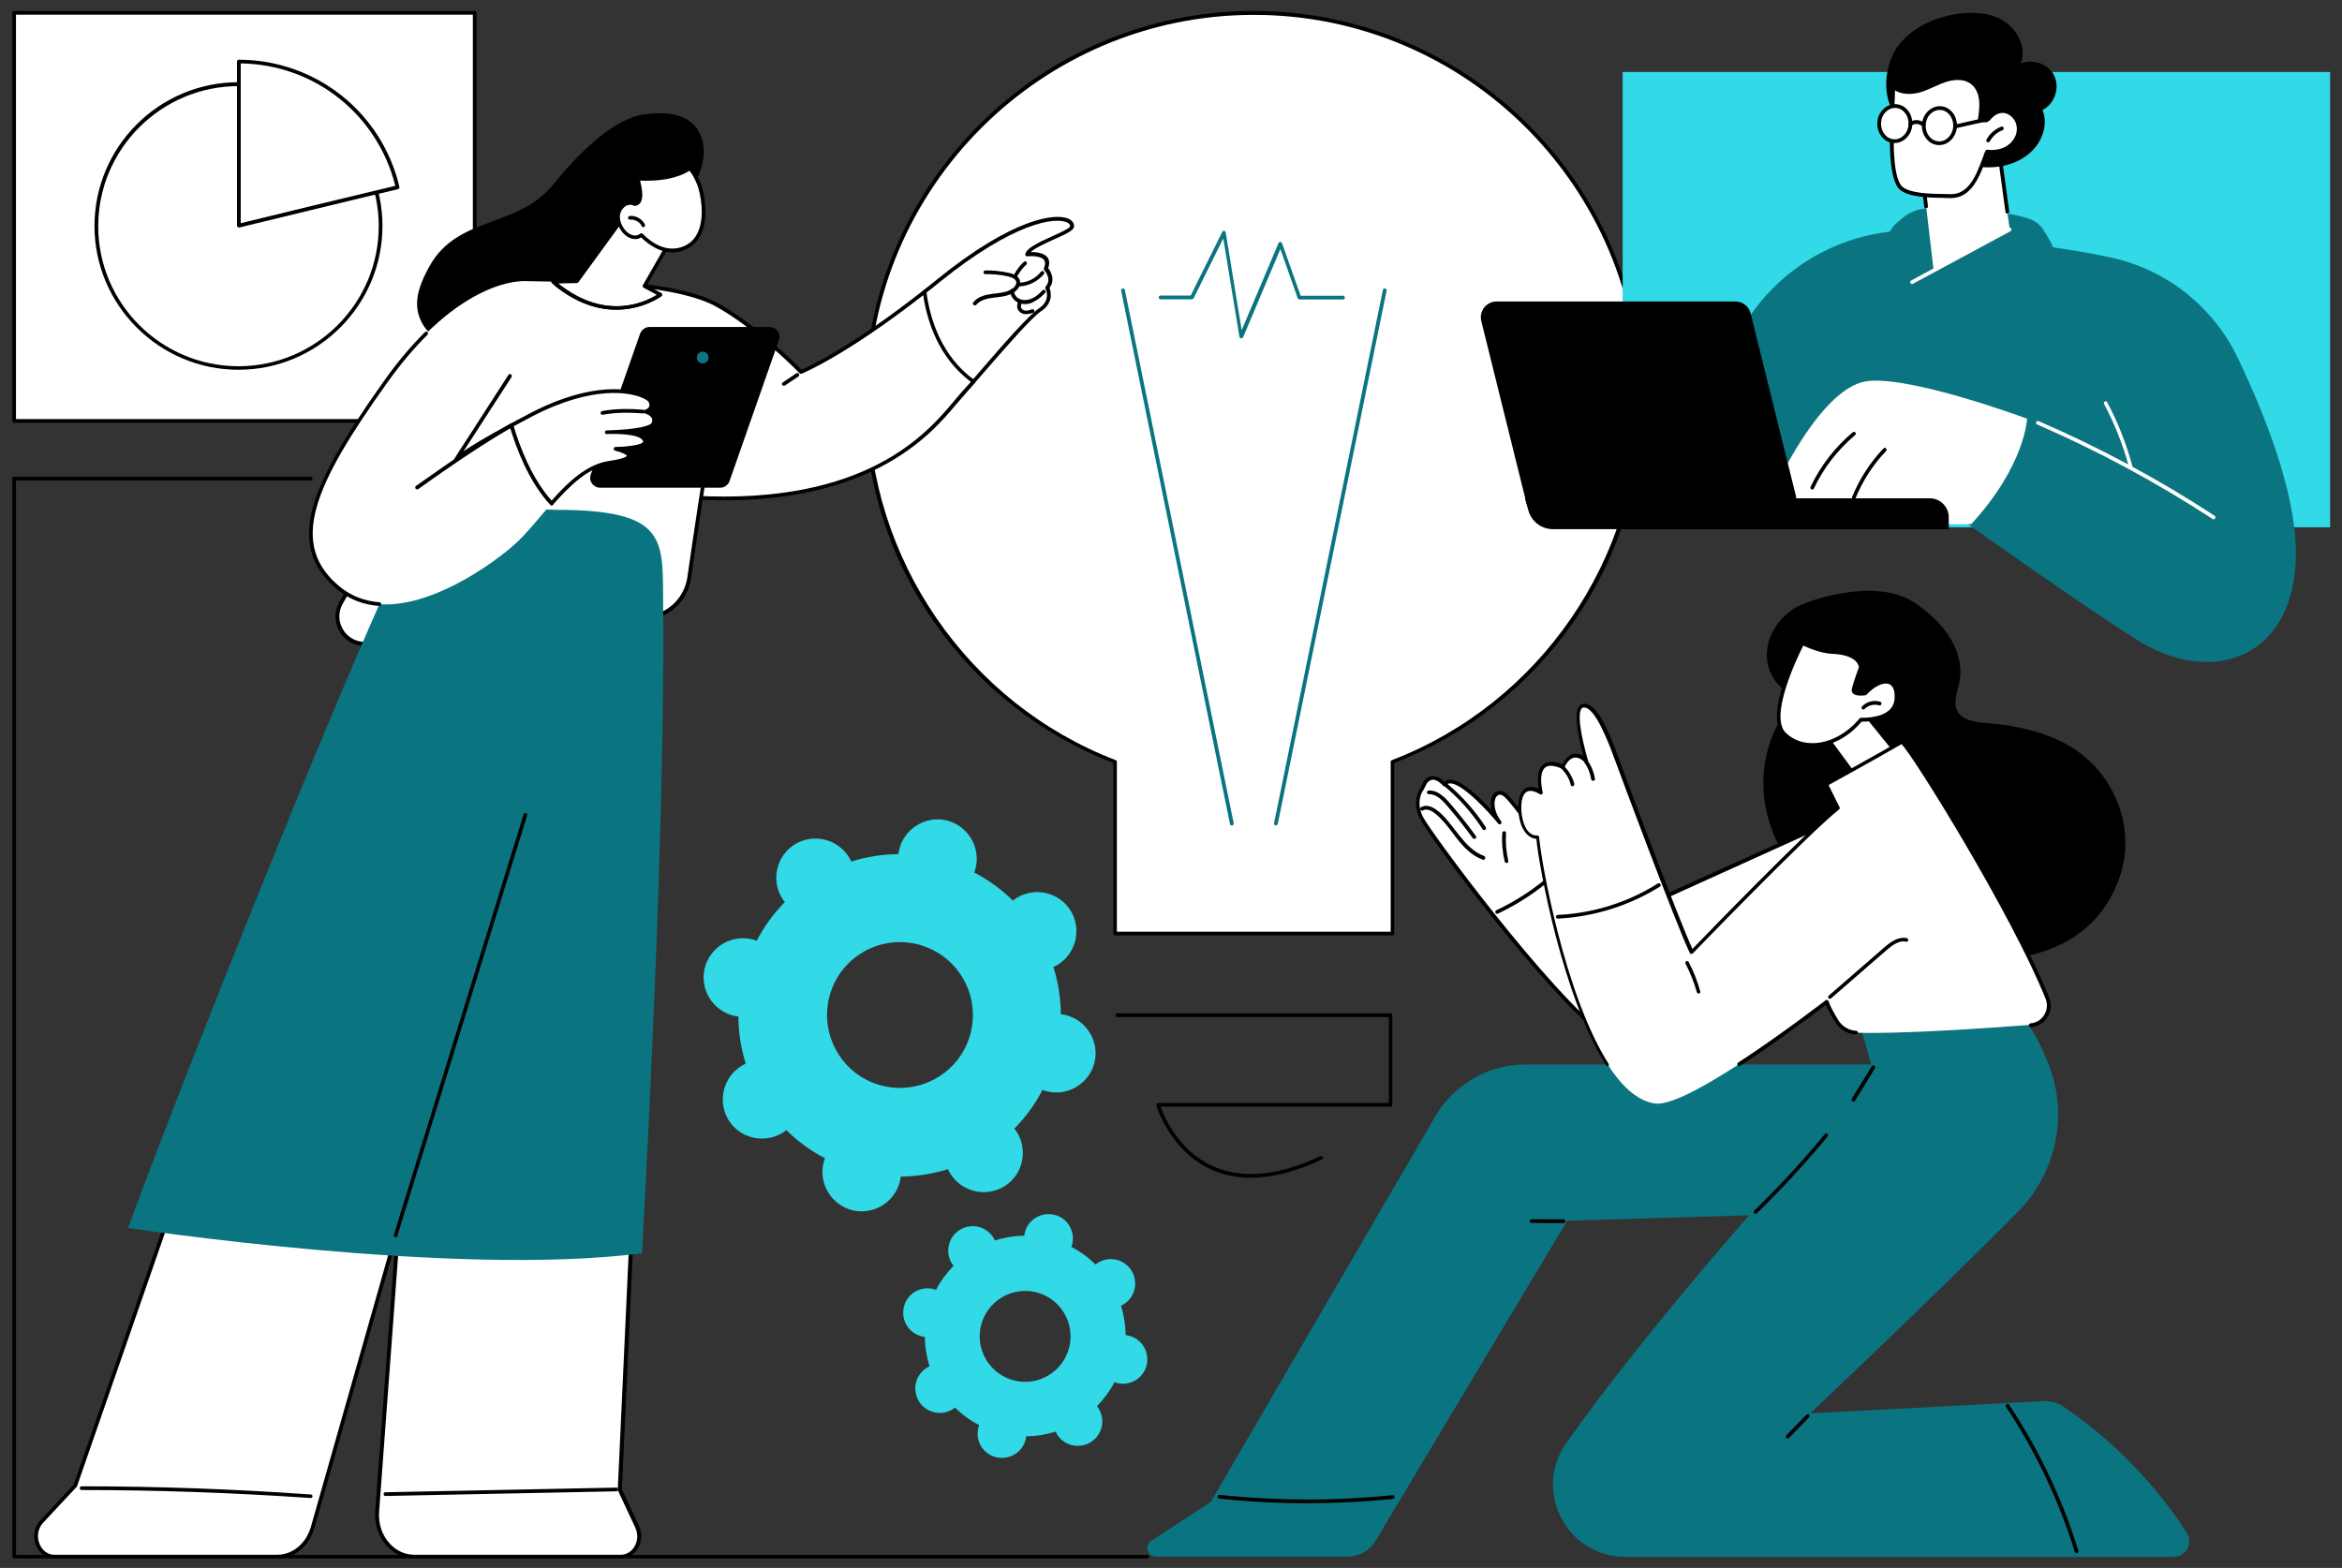 <?xml version="1.0" encoding="UTF-8"?> <svg xmlns="http://www.w3.org/2000/svg" xmlns:xlink="http://www.w3.org/1999/xlink" version="1.1" id="Background" x="0px" y="0px" viewBox="0 0 1259 843" style="enable-background:new 0 0 1259 843;" xml:space="preserve"><rect x="0" y="0" width="1259" height="843" fill="#333333" stroke="none"/> <style type="text/css"> .st0{fill:#FFFFFF;} .st1{fill:#32D9E6;} .st2{fill:#0A7480;} </style> <rect x="7.6" y="6.9" class="st0" width="247.6" height="219.3"></rect> <path d="M255.2,227.3H7.6c-0.6,0-1-0.5-1-1V6.9c0-0.5,0.4-1,1-1h247.6c0.5,0,1,0.5,1,1v219.3C256.2,226.8,255.7,227.3,255.2,227.3z M8.6,225.3h245.6V7.9H8.6V225.3z"></path> <ellipse class="st0" cx="128.2" cy="121.6" rx="76.4" ry="76.3"></ellipse> <path d="M128.2,198.8c-42.6,0-77.4-34.7-77.4-77.3s34.7-77.3,77.4-77.3s77.4,34.7,77.4,77.3S170.8,198.8,128.2,198.8z M128.2,46.3 c-41.5,0-75.4,33.8-75.4,75.3s33.8,75.3,75.4,75.3s75.4-33.8,75.4-75.3S169.7,46.3,128.2,46.3z"></path> <path class="st0" d="M213.7,100.6c-9.1-38.7-43.9-67.4-85.3-67.6v88.2C128.4,121.3,199.5,103.9,213.7,100.6L213.7,100.6z"></path> <path d="M128.4,122.3c-0.2,0-0.4-0.1-0.6-0.2c-0.2-0.2-0.4-0.5-0.4-0.8V33.1c0-0.3,0.1-0.5,0.3-0.7c0.2-0.2,0.4-0.3,0.7-0.3l0,0 c41.3,0.1,76.8,28.2,86.3,68.3c0.1,0.3,0,0.5-0.1,0.8c-0.1,0.2-0.4,0.4-0.6,0.5c-14,3.2-84.6,20.5-85.3,20.6 C128.5,122.3,128.5,122.3,128.4,122.3L128.4,122.3z M129.4,34.1V120c9.3-2.3,68.2-16.6,83.1-20.1C202.9,61.5,169,34.6,129.4,34.1 L129.4,34.1z"></path> <path class="st1" d="M420.4,482.9c0.5,0.7,1,1.4,1.5,2.1c-6.1,6.2-11.2,13.2-15.1,20.8c-0.8-0.3-1.6-0.6-2.5-0.8 c-11.3-2.7-22.7,4.3-25.5,15.6c-2.7,11.3,4.3,22.7,15.6,25.5c0.8,0.2,1.7,0.3,2.5,0.4c0.1,8.5,1.4,17.1,4,25.4 c-0.8,0.3-1.5,0.7-2.3,1.2c-9.9,6.1-13,19.1-7,29s19.1,13,29,7c0.7-0.5,1.4-1,2.1-1.5c6.2,6.1,13.2,11.2,20.8,15.1 c-0.3,0.8-0.6,1.6-0.8,2.5c-2.7,11.3,4.3,22.7,15.6,25.5c11.3,2.7,22.7-4.3,25.5-15.6c0.2-0.8,0.3-1.7,0.4-2.5 c8.5-0.1,17.1-1.4,25.4-4c0.3,0.8,0.7,1.5,1.2,2.3c6.1,9.9,19.1,13,29,7s13-19.1,7-29c-0.5-0.7-1-1.4-1.5-2.1 c6.1-6.2,11.2-13.2,15.1-20.8c0.8,0.3,1.6,0.6,2.5,0.8c11.3,2.7,22.7-4.3,25.5-15.6c2.7-11.3-4.3-22.7-15.6-25.5 c-0.8-0.2-1.7-0.3-2.5-0.4c-0.1-8.5-1.4-17.1-4-25.4c0.8-0.3,1.5-0.7,2.3-1.2c9.9-6.1,13-19.1,7-29s-19.1-13-29-7 c-0.7,0.5-1.4,1-2.1,1.5c-6.2-6.1-13.2-11.2-20.8-15.1c0.3-0.8,0.6-1.6,0.8-2.5c2.7-11.3-4.3-22.7-15.6-25.5 c-11.3-2.7-22.7,4.3-25.5,15.6c-0.2,0.8-0.3,1.7-0.4,2.5c-8.5,0.1-17.1,1.4-25.4,4c-0.3-0.8-0.7-1.5-1.2-2.3c-6.1-9.9-19.1-13-29-7 S414.3,473,420.4,482.9z M517.2,525.2c11.3,18.5,5.6,42.6-12.9,53.9s-42.6,5.6-53.9-12.9s-5.6-42.6,12.9-53.9 S505.8,506.8,517.2,525.2z"></path> <path class="st0" d="M882.3,215.1C882.3,100.2,789,6.9,674,6.9s-208.2,93.2-208.2,208.2c0,88.7,55.5,164.4,133.7,194.4v92.3h149.1 v-92.3C826.8,379.6,882.3,303.9,882.3,215.1z"></path> <path d="M748.6,502.9H599.5c-0.5,0-1-0.5-1-1v-91.7c-38.8-15-72-41.1-96-75.3c-24.7-35.2-37.7-76.7-37.7-119.8 C464.8,99.8,558.7,5.9,674,5.9s209.2,93.9,209.2,209.2c0,43.2-13,84.6-37.7,119.8c-24,34.2-57.2,60.3-96,75.3v91.7 C749.6,502.5,749.1,502.9,748.6,502.9L748.6,502.9z M600.5,500.9h147.1v-91.3c0-0.4,0.2-0.8,0.6-0.9c79.6-30.5,133-108.3,133-193.5 c0-114.3-93-207.2-207.2-207.2s-207.2,93-207.2,207.2c0,85.2,53.5,163,133,193.5c0.4,0.2,0.6,0.5,0.6,0.9V500.9z"></path> <path d="M672.5,633.2c-7.8,0-15-1.5-21.5-4.5c-22.2-10.1-29.3-34.2-29.4-34.4c-0.1-0.3,0-0.6,0.2-0.9s0.5-0.4,0.8-0.4h124v-46.2 H600.6c-0.5,0-1-0.5-1-1s0.5-1,1-1h146.9c0.5,0,1,0.5,1,1V594c0,0.5-0.5,1-1,1H623.9c1.8,5,9.4,23.5,27.9,31.9 c15.7,7.2,35.2,5.4,58-5.3c0.5-0.2,1.1,0,1.3,0.5c0.2,0.5,0,1.1-0.5,1.3C696.7,629.9,684,633.2,672.5,633.2L672.5,633.2z"></path> <path class="st2" d="M662.2,443.8c-0.5,0-0.9-0.3-1-0.8l-58.5-286.7c-0.1-0.5,0.2-1.1,0.8-1.2c0.5-0.1,1.1,0.2,1.2,0.8l58.5,286.7 c0.1,0.5-0.2,1.1-0.8,1.2C662.3,443.7,662.3,443.8,662.2,443.8L662.2,443.8z"></path> <path class="st2" d="M685.9,443.8c-0.1,0-0.1,0-0.2,0c-0.5-0.1-0.9-0.6-0.8-1.2l58.5-286.7c0.1-0.5,0.6-0.9,1.2-0.8 c0.5,0.1,0.9,0.6,0.8,1.2l-58.5,286.7C686.8,443.4,686.3,443.7,685.9,443.8L685.9,443.8z"></path> <path class="st2" d="M667.3,181.9c0,0-0.1,0-0.1,0c-0.4,0-0.8-0.4-0.9-0.8l-8.7-52.9l-15.9,32.1c-0.2,0.3-0.5,0.6-0.9,0.6h-16.9 c-0.5,0-1-0.5-1-1s0.5-1,1-1h16.2l17-34.3c0.2-0.4,0.6-0.6,1-0.5c0.4,0.1,0.8,0.4,0.8,0.8l8.6,52.6l19.8-46.8c0.2-0.4,0.5-0.6,1-0.6 c0.4,0,0.8,0.3,0.9,0.7l10,28.2h22.8c0.5,0,1,0.5,1,1s-0.5,1-1,1h-23.5c-0.4,0-0.8-0.3-0.9-0.7l-9.3-26.4l-20.1,47.6 C668,181.6,667.7,181.9,667.3,181.9L667.3,181.9z"></path> <path d="M377.5,88.3c1.8-7.2,0.8-15.5-4.3-20.9c-6.5-7-17.5-7.2-27-5.9c-16.9,2.3-36.3,22.2-48.3,37.1c-19.7,24.7-51.5,16.8-67,44.5 c-4.3,7.7-8.2,16.6-6.1,25.2c1.8,7.6,7.9,13.6,14.7,17.5c14,8,31.4,8.7,46.8,4.1c15.4-4.6,29-14.1,40.5-25.3 c11.5-11.2,21.1-24.2,30.7-37.2c4.6-6.2,10.4-12.3,12.8-19.8C372.3,101.1,375.9,95,377.5,88.3L377.5,88.3z"></path> <path class="st0" d="M576.3,121.7c-1.9-3.1-23.8-9.6-71.8,29.3c-2.5,2-5,4-7.4,5.9c1.9,14.6,8,35,26.3,48.3 c12.1-13.8,29.5-34.4,35.7-38.5c7.5-5,3.8-11.9,3.8-11.9c4.3-4.8-0.7-10.2-0.7-10.2c4-9.3-10-7.7-10-7.7 C553.3,131.5,578.2,124.8,576.3,121.7L576.3,121.7z"></path> <path d="M523.4,206.1c-0.2,0-0.5-0.1-0.7-0.2c-0.4-0.4-0.5-1-0.1-1.4c1.8-2.1,3.7-4.3,5.7-6.6c11.6-13.4,24.8-28.5,30.2-32.1 c6.7-4.4,3.7-10.4,3.5-10.6c-0.2-0.4-0.1-0.8,0.1-1.1c3.6-4-0.5-8.6-0.7-8.8c-0.3-0.3-0.3-0.7-0.2-1.1c0.8-1.9,0.8-3.4,0.1-4.4 c-1.7-2.3-7.1-2.2-9.1-2c-0.3,0-0.6-0.1-0.8-0.3c-0.2-0.2-0.3-0.6-0.2-0.9c0.7-3.1,6.1-5.8,14.3-9.5c3.8-1.7,9.6-4.3,9.8-5.5 c0-1-0.9-1.7-1.7-2c-6.2-3-28.5-0.2-68.5,32.1c-2.3,1.9-4.7,3.8-7.4,5.9c-0.4,0.3-1.1,0.3-1.4-0.2c-0.3-0.4-0.3-1.1,0.2-1.4 c2.7-2.1,5.1-4,7.4-5.9c40.7-32.9,63.6-35.8,70.7-32.4c1.8,0.9,2.8,2.3,2.8,3.9c0,2.2-3.8,4-11,7.2c-4.4,2-10.1,4.6-12.3,6.7 c2.6,0,7,0.3,9,2.9c1.1,1.5,1.2,3.4,0.4,5.8c1.8,2.2,3.7,6.7,0.7,10.5c0.7,2,2.3,8.1-4.5,12.6c-5.2,3.5-18.8,19.2-29.8,31.8 c-2,2.3-3.9,4.5-5.7,6.6C523.9,206,523.6,206.1,523.4,206.1L523.4,206.1z"></path> <path class="st0" d="M497.1,156.8c-43.3,34-66.4,43.1-66.4,43.1s-23.2-24-45.5-36.2c-12.4-6.8-34.4-9.9-51.4-11.4 c-14.4-1.2-27.3,8.8-29.5,23.1c-5.2,32.9-3,88,68.4,92c102.3,5.8,133-42.8,144-54.9c1.9-2.1,4.2-4.6,6.6-7.5 C505,191.9,499,171.4,497.1,156.8L497.1,156.8z"></path> <path d="M389,269c-5.3,0-10.8-0.2-16.4-0.5c-25.7-1.5-44.8-9.7-56.6-24.4c-16.3-20.2-15.9-48.6-12.7-68.8 c2.3-14.7,15.8-25.2,30.6-23.9c16.6,1.4,39.1,4.5,51.8,11.5c20.4,11.1,41.8,32.4,45.2,35.9c3.9-1.7,26.7-12.2,65.5-42.7 c0.3-0.2,0.7-0.3,1-0.1s0.6,0.4,0.6,0.8c1.9,14.5,7.9,34.6,25.9,47.6c0.2,0.2,0.4,0.4,0.4,0.7c0,0.3-0.1,0.6-0.2,0.8 c-2.9,3.3-5,5.6-6.6,7.5c-0.9,1-2,2.3-3.3,3.8c-7,8.3-18.7,22.3-40.7,33.8C450.6,262.9,422.2,269,389,269L389,269z M331.5,153.3 c-12.9,0-24.2,9.4-26.2,22.3c-3.1,19.8-3.5,47.6,12.3,67.3c11.5,14.3,30.1,22.2,55.2,23.6c93.1,5.2,125.9-34,139.9-50.7 c1.3-1.5,2.4-2.8,3.3-3.9c1.5-1.7,3.4-3.8,5.9-6.6c-17.2-12.9-23.4-32.1-25.6-46.6c-42,32.8-65.1,42.1-65.3,42.2 c-0.4,0.2-0.8,0.1-1.1-0.2c-0.2-0.2-23.3-24-45.2-36c-12.4-6.8-34.6-9.9-51-11.2C332.9,153.3,332.2,153.3,331.5,153.3L331.5,153.3z"></path> <path d="M524,164.2c-0.2,0-0.4-0.1-0.6-0.2c-0.4-0.3-0.5-1-0.2-1.4c2.6-3.4,7-4.2,10.9-4.7l0.9-0.1c3.4-0.4,6.9-0.8,9.5-2.8 c1-0.8,2.1-2.2,1.8-3.5c-0.3-1.3-1.8-2.3-4.4-2.9c-4-0.9-8.1-1.3-12.2-1.2c-0.6,0-1-0.4-1-1c0-0.5,0.4-1,1-1 c4.3-0.1,8.5,0.4,12.7,1.3c3.5,0.8,5.5,2.2,5.9,4.4c0.5,2.3-1,4.4-2.5,5.6c-3,2.3-6.8,2.8-10.5,3.2l-0.9,0.1 c-3.5,0.4-7.4,1.2-9.6,3.9C524.5,164.1,524.2,164.2,524,164.2L524,164.2z"></path> <path d="M546,149.2c-0.2,0-0.3,0-0.5-0.1c-0.5-0.3-0.7-0.9-0.4-1.4c1.4-2.6,3.1-4.9,5.3-6.9c0.4-0.4,1-0.4,1.4,0.1s0.3,1-0.1,1.4 c-2,1.8-3.6,4-4.9,6.3C546.7,149,546.4,149.2,546,149.2L546,149.2z"></path> <path d="M547.8,154c-0.5,0-1-0.4-1-1c0-0.5,0.4-1,1-1c4.6-0.1,9-2.3,11.8-5.9c0.3-0.4,1-0.5,1.4-0.2c0.4,0.3,0.5,1,0.2,1.4 C557.9,151.3,553,153.8,547.8,154L547.8,154L547.8,154z"></path> <path d="M551,163.5c-1.1,0-2.2-0.2-3.2-0.6c-2.8-1.1-4.8-3.8-4.7-6.6c0-0.5,0.5-1,1-1c0.5,0,1,0.5,1,1c-0.1,1.9,1.4,3.9,3.4,4.6 c1.9,0.7,4.2,0.5,6.4-0.5c2.3-1,4.1-2.8,5.5-4.3c0.4-0.4,1-0.4,1.4,0c0.4,0.4,0.4,1,0,1.4c-1.5,1.6-3.5,3.5-6.1,4.7 C554.2,163.2,552.6,163.5,551,163.5L551,163.5z"></path> <path d="M551.7,168.9c-0.2,0-0.5,0-0.7,0c-1.9-0.2-3.5-1.4-4-3c-0.5-1.5,0-3,0.4-4c0.2-0.5,0.7-0.8,1.3-0.6s0.8,0.7,0.6,1.3 c-0.3,1.1-0.6,2-0.4,2.8c0.3,0.8,1.2,1.5,2.3,1.6c1.2,0.1,2.5-0.3,3.5-0.7c0.5-0.2,1.1,0,1.3,0.6c0.2,0.5,0,1.1-0.6,1.3 C554.3,168.5,553,168.9,551.7,168.9L551.7,168.9z"></path> <path d="M421.3,207.4c-0.3,0-0.6-0.2-0.8-0.4c-0.3-0.5-0.2-1.1,0.3-1.4l7.3-4.9c0.5-0.3,1.1-0.2,1.4,0.3s0.2,1.1-0.3,1.4l-7.3,4.9 C421.7,207.4,421.5,207.4,421.3,207.4z"></path> <path class="st0" d="M325.9,152.1c-51.6-1.3-45.1-0.9-45.1-0.9l-97.6,173.1c-5.2,9.3,0.8,20.8,11.4,21.9 c58.8,6,112.7,2.3,159.7-15.5c8.5-3.2,14.6-10.9,15.9-20c4.2-28.9,13.6-93,17.5-105.6C393.6,185.5,377.5,153.4,325.9,152.1 L325.9,152.1z"></path> <path d="M244.8,349.9c-16,0-32.7-0.9-50.3-2.7c-5.3-0.5-10-3.7-12.4-8.5c-2.5-4.7-2.3-10.3,0.3-15l21.3-37.8 c0.3-0.5,0.9-0.7,1.4-0.4c0.5,0.3,0.6,0.9,0.4,1.4l-21.3,37.8c-2.3,4-2.4,8.9-0.2,13c2.1,4.2,6.2,6.9,10.9,7.4 c62.7,6.5,114.8,1.4,159.3-15.5c8.2-3.1,14-10.5,15.3-19.2c2.7-19,8-54.5,12.2-79.5c0.1-0.5,0.6-0.9,1.2-0.8 c0.5,0.1,0.9,0.6,0.8,1.2c-4.3,25-9.5,60.5-12.2,79.5c-1.4,9.5-7.7,17.4-16.5,20.8C322.4,343.9,286.2,349.9,244.8,349.9L244.8,349.9 z"></path> <path class="st0" d="M364.8,121.7l-18.3,32.1l8.5,4.6c0,0-26.1,20.1-57.6-6.9l12.7-0.4l28.8-39.6L364.8,121.7L364.8,121.7z"></path> <path d="M331.3,166.5c-9.8,0-21.8-3.3-34.6-14.2c-0.3-0.3-0.4-0.7-0.3-1.1c0.1-0.4,0.5-0.6,0.9-0.7l12.2-0.3l28.5-39.2 c0.3-0.4,0.8-0.5,1.2-0.3l25.9,10.1c0.3,0.1,0.5,0.3,0.6,0.6c0.1,0.3,0.1,0.6-0.1,0.8l-17.8,31.2l7.6,4.1c0.3,0.2,0.5,0.5,0.5,0.8 s-0.1,0.7-0.4,0.9C355.4,159.3,345.8,166.5,331.3,166.5L331.3,166.5z M300.1,152.4c26,20.8,47.5,9.6,53,6.1l-7.1-3.8 c-0.2-0.1-0.4-0.4-0.5-0.6c-0.1-0.3,0-0.5,0.1-0.8l17.8-31.1l-24.1-9.4l-28.4,39c-0.2,0.2-0.5,0.4-0.8,0.4L300.1,152.4L300.1,152.4z "></path> <path d="M331.3,166.5c-9.3,0-20.6-3-32.8-12.7c-0.4-0.4-0.5-1-0.1-1.4s1-0.5,1.4-0.1c29.8,24,54.3,5.6,54.6,5.4 c0.4-0.3,1.1-0.3,1.4,0.2c0.3,0.4,0.3,1.1-0.2,1.4C355.4,159.3,345.8,166.5,331.3,166.5L331.3,166.5z"></path> <path class="st0" d="M375.8,99c-2.4-6.2-5-8.5-5-8.5s-7.7,6.8-27.9,5.5c-0.3,0,4.3,13.1-1.6,13.6c-1.1-0.6-2.4-0.8-3.7-0.5 c-2.8,0.7-4.9,3.4-5.2,6.2c-0.4,2.9,0.7,5.8,2.4,8.1c1.7,2.4,4.4,4.3,7.3,4c1-0.1,1.9-0.5,2.7-1.1c5.1,5.1,13,10.4,22,7.4 C382.8,128.4,378.2,105.2,375.8,99L375.8,99z"></path> <path d="M361.5,135.7c-6.8,0-12.6-4-16.8-8c-0.8,0.4-1.6,0.7-2.5,0.8c-2.9,0.3-6-1.3-8.2-4.4c-2-2.8-3-5.9-2.6-8.8 c0.5-3.5,2.9-6.4,6-7.1c1.4-0.3,2.7-0.2,4.1,0.4c0.5-0.1,0.9-0.3,1.2-0.7c1.6-2.2,0.1-8.1-0.5-10.3c-0.4-1.4-0.4-1.7-0.1-2.2 c0.2-0.2,0.5-0.4,0.8-0.4c19.6,1.2,27.1-5.2,27.2-5.3c0.4-0.3,1-0.3,1.3,0c0.1,0.1,2.8,2.5,5.3,8.9l0,0c1.9,5,4.5,18.1,0.2,27.3 c-2,4.3-5.3,7.3-9.8,8.8C365.2,135.4,363.3,135.7,361.5,135.7L361.5,135.7z M344.8,125.4c0.3,0,0.5,0.1,0.7,0.3 c4.8,4.9,12.4,10,21,7.1c3.9-1.3,6.8-3.9,8.6-7.8c4-8.6,1.5-21-0.3-25.7c-1.6-4.1-3.3-6.5-4.2-7.5c-2.4,1.6-10.3,6-26.5,5.3 c0.7,3,2.2,9,0.1,12c-0.7,0.9-1.7,1.5-2.9,1.6c-0.2,0-0.4,0-0.5-0.1c-1-0.5-2-0.6-3-0.4c-2.2,0.5-4.1,2.8-4.5,5.4 c-0.3,2.4,0.5,5,2.2,7.4c1.8,2.5,4.2,3.8,6.4,3.6c0.8-0.1,1.5-0.4,2.2-0.9C344.4,125.5,344.6,125.4,344.8,125.4L344.8,125.4z"></path> <path d="M345.9,122.2c-0.4,0-0.7-0.2-0.9-0.6c-1.1-2.3-3.8-3.8-6.3-3.5c-0.6,0-1-0.4-1.1-0.9c0-0.5,0.4-1,0.9-1.1 c3.4-0.3,6.7,1.6,8.2,4.6c0.2,0.5,0,1.1-0.5,1.3C346.2,122.2,346.1,122.2,345.9,122.2L345.9,122.2z"></path> <path class="st0" d="M342.9,589.7L333.2,801l9.3,19.9c3.4,7.3-1.3,16-8.6,16H222.7c-11.7,0-20.9-11.2-19.9-24.3L222,554L342.9,589.7 L342.9,589.7z"></path> <path d="M333.9,837.9H222.7c-5.5,0-10.6-2.3-14.6-6.6c-4.6-4.9-6.9-11.8-6.4-18.8L221,553.9c0-0.3,0.2-0.6,0.4-0.8s0.6-0.2,0.9-0.1 l121,35.7c0.4,0.1,0.7,0.5,0.7,1l-9.7,211l9.2,19.7c1.9,4,1.6,8.8-0.8,12.4C340.6,836.1,337.4,837.9,333.9,837.9z M222.9,555.3 l-19.1,257.4c-0.5,6.5,1.6,12.8,5.8,17.3c3.5,3.8,8.2,5.9,13.1,5.9h111.1c2.8,0,5.4-1.5,7.1-4.1c2-3.1,2.2-7.1,0.6-10.5l-9.3-19.9 c-0.1-0.2-0.1-0.3-0.1-0.5l9.7-210.5L222.9,555.3L222.9,555.3z"></path> <path class="st0" d="M256.4,510.7L168,821.3c-2.6,9.3-10.3,15.6-19,15.6H29.2c-8.8,0-13.1-12-6.7-18.8l18-19.3l99.9-288.1 L256.4,510.7L256.4,510.7z"></path> <path d="M149,837.9H29.2c-4.2,0-7.8-2.5-9.7-6.7c-2.1-4.8-1.2-10.2,2.2-13.8l17.9-19.2l99.9-287.9c0.1-0.4,0.5-0.7,0.9-0.7h116 c0.3,0,0.6,0.2,0.8,0.4s0.2,0.6,0.2,0.9L169,821.6C166.2,831.4,158.2,837.9,149,837.9L149,837.9z M141.1,511.7L41.4,799.1 c0,0.1-0.1,0.2-0.2,0.3l-18,19.3c-2.9,3.1-3.6,7.6-1.8,11.7c1.5,3.4,4.4,5.5,7.8,5.5H149c8.3,0,15.5-6,18.1-14.9l88-309.4 L141.1,511.7L141.1,511.7z"></path> <path d="M207.2,804.3c-0.5,0-1-0.4-1-1c0-0.6,0.4-1,1-1l124.1-2.5c0,0,0,0,0,0c0.5,0,1,0.4,1,1c0,0.6-0.4,1-1,1L207.2,804.3 C207.2,804.3,207.2,804.3,207.2,804.3z"></path> <path d="M167,805.4C167,805.4,166.9,805.4,167,805.4c-40.9-2.8-82.2-4.3-123.1-4.3c-0.6,0-1-0.4-1-1s0.4-1,1-1 c40.9,0,82.3,1.5,123.2,4.4c0.5,0,1,0.5,0.9,1.1C167.9,805,167.5,805.4,167,805.4L167,805.4z"></path> <path class="st2" d="M205.8,320.7c-33.8,75.6-103.4,248.5-137,339.5c0,0,175.9,26.7,276.3,13.6c0,0,12.7-219.9,11.4-346.8 c-0.4-36.4,3.9-53-58.3-52.9c-0.7,0-1.5-0.1-2.2-0.1C257.9,273.3,222.9,282.5,205.8,320.7L205.8,320.7z"></path> <path d="M212.7,665.2c-0.1,0-0.2,0-0.3,0c-0.5-0.2-0.8-0.7-0.7-1.2l69.8-226.2c0.2-0.5,0.7-0.8,1.2-0.7c0.5,0.2,0.8,0.7,0.7,1.2 l-69.8,226.2C213.5,665,213.1,665.3,212.7,665.2L212.7,665.2z"></path> <path d="M387.2,262.2h-64.6c-3.7,0-6.3-3.6-5-7.1l26.5-75.7c0.8-2.1,2.8-3.6,5-3.6h64.6c3.7,0,6.3,3.6,5,7.1l-26.5,75.7 C391.5,260.7,389.5,262.2,387.2,262.2z"></path> <path class="st2" d="M380,190c1.2,1.2,1.2,3.2,0,4.5c-1.2,1.2-3.2,1.2-4.5,0c-1.2-1.2-1.2-3.2,0-4.5S378.8,188.8,380,190z"></path> <path class="st0" d="M347.1,221.3c0,0,4.4-1,2.7-5.3c-1.6-3.9-24.5-13.4-63.9,7c-4,2.1-7.6,4-10.9,5.8c2.9,10.1,9.7,29.3,21.6,42 c9.2-10.5,19.3-20.2,31.2-21.9c21.1-3.1,3.2-7.5,3.2-7.5s15.7-0.2,15.7-3.8c0-4.8-12.7-5.2-18.1-5.2c-1.5,0-2.4,0.1-2.4,0.1 s0.9,0,2.4-0.1c6-0.2,21.3-1.1,22.8-4.8C353.2,222.9,347.1,221.3,347.1,221.3L347.1,221.3z"></path> <path d="M296.5,271.7c-0.3,0-0.5-0.1-0.7-0.3c-12-12.8-18.8-32-21.9-42.4c-0.1-0.5,0.1-0.9,0.5-1.2c3.4-1.8,7.1-3.8,10.9-5.8 c34-17.6,54.1-12.5,59.5-10.5c3.1,1.2,5.2,2.6,5.8,4c0.7,1.6,0.7,3,0,4.2c-0.3,0.6-0.8,1.1-1.2,1.4c1,0.6,2.1,1.4,2.7,2.6 c0.6,1.2,0.7,2.6,0.1,4c-0.9,2.3-5.5,3.6-11.2,4.4c2.3,0.5,4.3,1.3,5.5,2.4c0.8,0.8,1.2,1.7,1.2,2.7c0,3-6.2,4.2-11.5,4.6 c1.6,0.8,2.9,1.9,2.9,3.2c-0.1,1.5-1.5,3.2-11.1,4.6c-11.7,1.7-21.6,11.4-30.6,21.6C297.1,271.6,296.8,271.7,296.5,271.7 L296.5,271.7L296.5,271.7z M276.1,229.2c3,10.1,9.5,27.8,20.4,40c9-10.2,19.1-19.7,31.1-21.4c8.9-1.3,9.4-2.7,9.4-2.7 c-0.1-0.7-3.2-2.1-6.3-2.8c-0.5-0.1-0.8-0.6-0.8-1.1s0.5-0.9,1-0.9c7.6-0.1,14.8-1.4,14.8-2.8c0-0.5-0.2-0.9-0.6-1.3 c-1.9-1.9-8.1-3-16.5-2.9c-1.5,0-2.4,0.1-2.4,0.1c-0.5,0-1-0.4-1-1s0.4-1,1-1c0,0,0.9,0,2.4-0.1c14.2-0.5,21.2-2.4,21.8-4.1 c0.3-0.9,0.3-1.7,0-2.4c-0.9-1.7-3.6-2.5-3.6-2.5c-0.5-0.1-0.8-0.5-0.8-1c0-0.5,0.3-0.8,0.8-1c0,0,1.5-0.4,2.1-1.5 c0.3-0.7,0.3-1.5-0.1-2.5c-0.2-0.5-1.4-1.7-4.7-2.9c-5.2-1.9-24.6-6.8-57.9,10.4C282.7,225.7,279.3,227.5,276.1,229.2L276.1,229.2z"></path> <path d="M323.9,223c-0.5,0-0.9-0.3-1-0.8c-0.1-0.5,0.3-1.1,0.8-1.2c7.9-1.5,16.4-1.2,22.1-0.7c0.5,0,1,0.5,0.9,1.1 c0,0.5-0.5,1-1.1,0.9c-8.1-0.7-15.5-0.5-21.6,0.7C324,223,324,223,323.9,223L323.9,223z"></path> <path class="st0" d="M245.1,247.2l56.7-87.8l-20.5-8.2c0,0-34-2.1-74,54c-40,56.1-54,88.5-24.5,111.8c29.6,23.3,78.2-10.5,93.4-23.9 c6.6-5.8,13.2-14.3,20.3-22.4c-11.9-12.7-18.7-31.9-21.6-42C247.6,243.4,245.1,247.2,245.1,247.2L245.1,247.2z"></path> <path d="M296.5,271.7c-0.3,0-0.5-0.1-0.7-0.3c-11.5-12.3-18.3-30.6-21.5-41.2c-25.2,13.6-28.2,17.4-28.4,17.6 c-0.3,0.4-0.9,0.5-1.4,0.2s-0.6-0.9-0.3-1.3l29.1-45.1c0.3-0.5,0.9-0.6,1.4-0.3s0.6,0.9,0.3,1.4l-25.8,39.9 c4.1-2.8,11.6-7.5,25.1-14.7c0.3-0.1,0.6-0.2,0.9,0s0.5,0.3,0.6,0.6c3,10.2,9.7,29.1,21.4,41.6c0.4,0.4,0.4,1,0,1.4 C297,271.6,296.7,271.7,296.5,271.7L296.5,271.7z"></path> <path d="M204,325.8C204,325.8,203.9,325.8,204,325.8c-8.3-0.6-15.6-3.3-21.7-8.1c-14.7-11.6-19.2-25.8-14.2-44.6 c4.4-16.3,15.9-36.8,38.5-68.5c7-9.9,14.4-18.6,21.8-26c0.4-0.4,1-0.4,1.4,0c0.4,0.4,0.4,1,0,1.4c-7.4,7.3-14.6,15.9-21.6,25.7 c-39.3,55.1-53.9,87.3-24.7,110.4c5.8,4.5,12.7,7.1,20.5,7.7c0.5,0,1,0.5,0.9,1.1C204.9,325.4,204.5,325.8,204,325.8L204,325.8z"></path> <path d="M224.2,263.1c-0.3,0-0.6-0.2-0.8-0.4c-0.3-0.5-0.2-1.1,0.2-1.4l0.4-0.3c20.8-14.8,37.7-26,50.4-33.2 c0.5-0.3,1.1-0.1,1.4,0.4s0.1,1.1-0.4,1.4c-12.6,7.2-29.5,18.3-50.2,33.1l-0.4,0.3C224.6,263.1,224.4,263.1,224.2,263.1L224.2,263.1 z"></path> <rect x="872.3" y="38.7" class="st1" width="380.3" height="244.8"></rect> <path class="st2" d="M1118.2,278.2c0,0-110.1-0.4-107.6-35.7c0.1-1.4,0-2.8-0.3-4.2c-6.6-29.3-15.2-66.5,5.3-113 c0.9-2,2.2-3.8,3.8-5.2l3.4-2.9c3.7-3.2,8.5-5,13.4-5.1c13-0.1,39.2,0.3,54.8,5.6c2.9,1,5.4,2.9,7.2,5.5c2.9,4.3,7.3,11.6,7.6,17.8 C1106.2,150.5,1118.2,278.2,1118.2,278.2L1118.2,278.2z"></path> <path class="st2" d="M1234.2,295.8c-0.5-32.2-16.8-73.2-31.2-103.3c-13.1-27.4-38-47.3-67.6-53.9c-34.8-7.8-107.6-14.7-107.6-14.7 c-46.5,0-87.5,30.5-100.9,75l-20.3,67.4l132,1.7c0,0,68.8,49.6,109.8,75.8C1189.3,370,1235.1,353.6,1234.2,295.8L1234.2,295.8z"></path> <path class="st0" d="M1145.5,251.8c-0.4,0-0.8-0.3-1-0.7c-3.2-11.8-7.7-23.2-13.4-33.9c-0.3-0.5-0.1-1.1,0.4-1.3 c0.5-0.3,1.1-0.1,1.3,0.4c5.8,10.9,10.3,22.4,13.5,34.3c0.1,0.5-0.2,1.1-0.7,1.2C1145.7,251.8,1145.6,251.8,1145.5,251.8 L1145.5,251.8z"></path> <path class="st0" d="M1190,279.2c-0.2,0-0.4,0-0.6-0.2c-29.9-19.5-61.6-36.6-94.3-50.8c-0.5-0.2-0.7-0.8-0.5-1.3s0.8-0.7,1.3-0.5 c32.8,14.2,64.7,31.3,94.6,50.9c0.5,0.3,0.6,0.9,0.3,1.4C1190.6,279,1190.3,279.1,1190,279.2L1190,279.2z"></path> <path class="st0" d="M949.5,272.3c0,0,24.7-58.8,51-66.7c20.4-6.1,89.2,19.5,89.2,19.5s-0.9,25-30,56.7 C1059.7,281.8,948.6,283.2,949.5,272.3z"></path> <path d="M974.2,263.2c-0.1,0-0.3,0-0.4-0.1c-0.5-0.2-0.7-0.8-0.5-1.3c5.3-11.3,13.2-21.4,22.7-29.4c0.4-0.3,1.1-0.3,1.4,0.1 c0.3,0.4,0.3,1.1-0.1,1.4c-9.3,7.8-17,17.7-22.2,28.7C975,263,974.6,263.2,974.2,263.2z"></path> <path d="M996.6,268.7c-0.1,0-0.2,0-0.4-0.1c-0.5-0.2-0.8-0.8-0.6-1.3c3.9-9.6,9.7-18.7,16.9-26.2c0.4-0.4,1-0.4,1.4,0 c0.4,0.4,0.4,1,0,1.4c-7,7.3-12.7,16.2-16.5,25.6C997.3,268.5,997,268.7,996.6,268.7L996.6,268.7z"></path> <path d="M834.8,284.5h212.8v-6.4c0-5.6-4.6-10.2-10.2-10.2H819.8l1.8,6.5C823.2,280.3,828.6,284.5,834.8,284.5L834.8,284.5z"></path> <path d="M828.8,277h128.4c5.5,0,9.5-5.2,8.2-10.5l-24.3-98c-0.9-3.8-4.3-6.4-8.2-6.4H804.5c-5.5,0-9.5,5.2-8.2,10.5l24.3,98 C821.5,274.3,824.9,277,828.8,277z"></path> <polygon class="st0" points="1073.8,75.3 1080.4,123.5 1039.5,145.5 1032.9,89.5 "></polygon> <path d="M1079.1,114.9c-0.5,0-0.9-0.4-1-0.9l-5.1-37.4l-39,13.5l2.4,20.8c0.1,0.5-0.3,1-0.9,1.1s-1.1-0.3-1.1-0.9l-2.5-21.6 c-0.1-0.5,0.2-0.9,0.7-1.1l40.9-14.2c0.3-0.1,0.6-0.1,0.8,0.1c0.3,0.2,0.4,0.4,0.5,0.7l5.3,38.6c0.1,0.5-0.3,1-0.8,1.1 C1079.2,114.9,1079.2,114.9,1079.1,114.9L1079.1,114.9z"></path> <path class="st0" d="M1027.9,152.7c-0.4,0-0.7-0.2-0.9-0.5c-0.3-0.5-0.1-1.1,0.4-1.4l52.5-28.3c0.5-0.3,1.1-0.1,1.3,0.4 s0.1,1.1-0.4,1.4l-52.5,28.3C1028.2,152.7,1028.1,152.7,1027.9,152.7z"></path> <path d="M1020,25.2c7.2-10,19.2-15.6,31.4-17.6c8.8-1.4,18.3-1,25.8,3.7c7.5,4.7,12.3,14.5,9.1,22.9c6.5-2.9,15.1,0.2,18.1,6.7 s0,15.1-6.4,18.2c3,7.2,0.2,15.9-5.1,21.5c-9.6,10.1-25.7,11.5-38.7,6.8c-13-4.6-27.8-15.3-35.8-26.6 C1011.4,51,1013.3,34.6,1020,25.2L1020,25.2z"></path> <path class="st0" d="M1031.9,48.6c4.8-1.4,9.2-4,13.9-5.5c4.8-1.5,10.4-1.7,14.3,1.5c2.7,2.2,4.2,5.7,4.6,9.2 c0.4,3.5-0.1,7-0.6,10.5c4.3,1.4,3.8,0.4,6.7-2.2c2-1.8,4.8-2.7,7.4-2c3.9,1,6.7,4.9,6.8,8.9c0.1,4-2.2,7.9-5.5,10.2 c-3.3,2.3-7.5,3-11.5,2.5c-4.1,10.7-8,24.4-20.1,23.9c-6.9-0.3-20.5,0.2-25.9-4.1c-8.2-6.6-4.3-46.5-4.4-54.6 C1021.5,50,1027.2,50,1031.9,48.6L1031.9,48.6z"></path> <path d="M1048.7,106.5c-0.2,0-0.4,0-0.7,0c-1.1,0-2.2-0.1-3.6-0.1c-7.6-0.1-18.1-0.4-22.9-4.3c-6.4-5.2-6-27.2-5.1-47.4 c0.2-3.6,0.3-6.4,0.3-8c0-0.4,0.2-0.8,0.6-0.9c0.4-0.2,0.8-0.1,1.1,0.2c3,2.7,7.9,3.3,13.3,1.7c2.4-0.7,4.8-1.8,7.1-2.8 c2.2-1,4.5-2,6.8-2.7c6-1.9,11.6-1.3,15.2,1.6c2.7,2.2,4.4,5.7,4.9,9.9c0.4,3.4,0,6.7-0.5,9.9c2,0.6,2.2,0.4,3.4-0.8 c0.4-0.4,0.9-0.9,1.6-1.5c2.4-2.1,5.5-2.9,8.3-2.2c4.2,1.1,7.4,5.2,7.6,9.9c0.1,4.2-2.2,8.5-5.9,11c-3.2,2.1-7.2,3.1-11.4,2.7 c-0.2,0.7-0.5,1.4-0.8,2.1C1064.2,94.9,1059.9,106.5,1048.7,106.5L1048.7,106.5z M1018.7,48.6c0,1.6-0.1,3.7-0.2,6.1 c-0.6,13.2-1.9,40.8,4.3,45.8c4.3,3.5,14.8,3.7,21.7,3.8c1.3,0,2.5,0,3.6,0.1c10.4,0.4,14.3-10.2,18.1-20.5c0.3-1,0.7-1.9,1.1-2.8 c0.2-0.4,0.6-0.7,1.1-0.6c4,0.5,7.9-0.3,10.8-2.3c3.2-2.2,5.2-5.8,5-9.3c-0.1-3.7-2.7-7.1-6.1-8c-2.2-0.5-4.6,0.1-6.5,1.8 c-0.6,0.5-1.1,1-1.4,1.4c-1.8,1.8-2.7,2.2-6.2,1c-0.5-0.1-0.8-0.6-0.7-1.1c0.5-3.4,1-6.8,0.6-10.2c-0.4-3.7-1.9-6.7-4.2-8.5 c-4.4-3.6-10.8-2.1-13.4-1.3c-2.2,0.7-4.5,1.7-6.6,2.7c-2.3,1-4.8,2.1-7.3,2.9C1027.1,51.1,1022.2,50.7,1018.7,48.6L1018.7,48.6z M1031.9,48.6L1031.9,48.6L1031.9,48.6z"></path> <path d="M1068.8,76.5c-0.2,0-0.3,0-0.5-0.1c-0.5-0.3-0.7-0.9-0.4-1.4c1.7-3.1,4.6-5.6,7.9-6.9c0.5-0.2,1.1,0.1,1.3,0.6 c0.2,0.5-0.1,1.1-0.6,1.3c-2.9,1.1-5.4,3.3-6.8,6C1069.5,76.3,1069.1,76.5,1068.8,76.5L1068.8,76.5z"></path> <path d="M1042.5,78c-0.1,0-0.3,0-0.4,0c-5.2-0.2-9.2-5.1-8.9-10.9l1,0l-1,0c0.1-2.8,1.2-5.3,3.1-7.2c1.9-1.9,4.3-2.9,6.8-2.8 c5.2,0.2,9.2,5.1,8.9,10.9C1051.7,73.6,1047.5,78,1042.5,78L1042.5,78z M1042.7,59.1c-1.8,0-3.6,0.8-5,2.2c-1.5,1.5-2.4,3.6-2.5,5.9 c-0.2,4.7,2.9,8.6,7,8.8c4.1,0.2,7.6-3.5,7.8-8.1c0.2-4.7-2.9-8.6-7-8.8C1042.9,59.1,1042.8,59.1,1042.7,59.1L1042.7,59.1z"></path> <path class="st0" d="M1010.2,66.1c-0.2,5.2,3.3,9.6,8,9.8c4.6,0.2,8.6-3.8,8.8-9.1s-3.3-9.6-8-9.8S1010.4,60.8,1010.2,66.1z"></path> <path d="M1018.5,76.9c-0.1,0-0.3,0-0.4,0c-5.2-0.2-9.2-5.1-8.9-10.9l1,0l-1,0c0.1-2.8,1.2-5.3,3.1-7.2c1.9-1.9,4.3-2.9,6.8-2.8 c5.2,0.2,9.2,5.1,8.9,10.9c-0.1,2.8-1.2,5.3-3.1,7.2C1023.1,75.9,1020.9,76.9,1018.5,76.9L1018.5,76.9z M1018.7,58 c-1.8,0-3.6,0.8-5,2.2c-1.5,1.5-2.4,3.6-2.5,5.9c-0.2,4.7,2.9,8.6,7,8.8c2,0.1,3.8-0.7,5.3-2.2c1.5-1.5,2.4-3.6,2.5-5.9 c0.2-4.7-2.9-8.6-7-8.8C1018.9,58,1018.8,58,1018.7,58L1018.7,58z"></path> <path d="M1034.2,68.2c-0.2,0-0.5-0.1-0.7-0.2c-0.1-0.1-3.2-2.8-5.9-0.4c-0.4,0.4-1,0.4-1.4-0.1s-0.3-1,0.1-1.4 c3.2-2.9,7-1.1,8.6,0.3c0.4,0.4,0.4,1,0.1,1.4C1034.7,68.1,1034.5,68.2,1034.2,68.2L1034.2,68.2z"></path> <path d="M1051,69c-0.5,0-0.9-0.3-1-0.8c-0.1-0.5,0.2-1.1,0.8-1.2l17.8-4c0.5-0.1,1.1,0.2,1.2,0.8s-0.2,1.1-0.8,1.2l-17.8,4 C1051.1,69,1051,69,1051,69z"></path> <path d="M1142.4,449.2c-0.6-9.2-3.5-18.3-8.2-26.3c-4.7-8.1-11.3-15-19.1-20.2c-8.1-5.3-17.3-8.7-26.7-10.9 c-4.7-1.1-9.6-1.9-14.4-2.5c-4.5-0.5-9.1-0.6-13.5-1.6c-4.2-1-8.3-3.2-9.1-7.8c-0.9-5,1.6-10,2.2-14.9c2.2-17.2-10.7-31.9-24.6-41.1 c-20.8-13.8-57.9-1-64.5,3.2c-6.2,4-11.1,9.9-13.4,16.9c-2.2,6.7-1.7,14.1,2,20.2c3.1,5.2,8.2,9.2,14.1,10.4 c-2.8,2.6-5.3,5.5-7.6,8.6c-10.3,14.6-13.8,33.5-10.4,51c3.6,18.5,14.3,35.1,28.2,47.6c15.1,13.5,33.8,22.3,53.2,27.8 c20.8,5.9,43.4,8.9,64.5,3c9.5-2.7,18.6-7.1,26.1-13.6c7.1-6.1,12.7-13.8,16.3-22.4C1141.4,467.9,1143.1,458.4,1142.4,449.2 L1142.4,449.2z"></path> <path class="st2" d="M621.4,836.9h103.1c6.1,0,11.8-3.2,14.9-8.4l103.1-172.2l97.8-2.9c0,0-58.6,66.2-98.3,122.4 c-18.1,25.7,0.2,61.2,31.6,61.2h294.9c6.6,0,10.6-7.3,7.1-12.9c-10.4-16.1-31.8-44.5-66.3-67.8c-3.2-2.2-7-3.2-10.8-3l-125.4,6.6 c0,0,66.3-62.5,111.5-108.2c20.9-21.1,27.6-52.7,16.4-80.2c-4.1-10.2-9-19.6-14.6-25.7h-88l7.5,26.5H820.2 c-20,0-38.5,10.6-48.6,27.9L650.9,807.5l-32,20.9C615,830.9,616.8,836.9,621.4,836.9L621.4,836.9z"></path> <path d="M943.7,652.6c-0.3,0-0.5-0.1-0.7-0.3c-0.4-0.4-0.4-1,0-1.4c13.4-13,26.2-26.8,38-41.2c0.3-0.4,1-0.5,1.4-0.1s0.5,1,0.1,1.4 c-11.9,14.4-24.8,28.4-38.2,41.4C944.2,652.5,944,652.6,943.7,652.6L943.7,652.6z"></path> <path d="M996.3,592.3c-0.2,0-0.4,0-0.5-0.2c-0.5-0.3-0.6-0.9-0.3-1.4l10.7-17.4c0.3-0.5,0.9-0.6,1.4-0.3s0.6,0.9,0.3,1.4l-10.7,17.4 C997,592.2,996.7,592.3,996.3,592.3L996.3,592.3z"></path> <path d="M961,773.4c-0.2,0-0.5-0.1-0.7-0.3c-0.4-0.4-0.4-1,0-1.4l10.8-11.1c0.4-0.4,1-0.4,1.4,0c0.4,0.4,0.4,1,0,1.4l-10.8,11.1 C961.5,773.3,961.2,773.4,961,773.4L961,773.4z"></path> <path d="M1116.4,835.1c-0.4,0-0.8-0.3-1-0.7c-8.6-27.6-21-53.9-37-78c-0.3-0.5-0.2-1.1,0.3-1.4c0.5-0.3,1.1-0.2,1.4,0.3 c16.1,24.3,28.6,50.7,37.2,78.5c0.2,0.5-0.1,1.1-0.7,1.2C1116.6,835,1116.5,835.1,1116.4,835.1L1116.4,835.1z"></path> <path d="M703.1,808.2c-15.9,0-31.9-0.8-47.7-2.5c-0.5-0.1-1-0.6-0.9-1.1c0.1-0.6,0.5-0.9,1.1-0.9c30.9,3.3,62.2,3.3,93,0.2 c0.6-0.1,1,0.3,1.1,0.9s-0.3,1-0.9,1.1C733.6,807.4,718.3,808.2,703.1,808.2L703.1,808.2z"></path> <path d="M840.5,657.6L840.5,657.6l-17.2-0.1c-0.5,0-1-0.5-1-1c0-0.5,0.5-1,1-1l0,0l17.2,0.1c0.5,0,1,0.5,1,1 C841.5,657.1,841,657.6,840.5,657.6z"></path> <polygon class="st0" points="979,392.4 1000.7,421.8 1021.7,407.1 1000.3,380.8 "></polygon> <path d="M1000.7,422.8c-0.3,0-0.6-0.1-0.8-0.4L978.2,393c-0.2-0.2-0.2-0.5-0.2-0.8s0.2-0.5,0.5-0.7l21.3-11.6 c0.4-0.2,0.9-0.1,1.3,0.2l21.3,26.3c0.2,0.2,0.2,0.5,0.2,0.8c0,0.3-0.2,0.5-0.4,0.7l-21,14.7C1001,422.8,1000.8,422.8,1000.7,422.8 L1000.7,422.8z M980.5,392.8l20.4,27.7l19.3-13.5l-20.1-24.8L980.5,392.8L980.5,392.8z"></path> <path class="st0" d="M969,345.8c0,0-20.5,38.8-9.6,49c11.3,10.6,29.9,5.7,40.9-7.8c0,0,18.6,1,19.1-11.6c0.4-11.8-8.9-11.1-16.9-2.5 c0,0-6.9,1.2-6.1-2.4c0.8-3.6,3.9-11.6,3.9-11.6s0-7.8-15.5-8.4C977.5,350.1,969,345.8,969,345.8L969,345.8z"></path> <path d="M974.3,401.5c-6,0-11.4-2.1-15.6-6c-11.3-10.7,8.5-48.6,9.4-50.2c0.2-0.5,0.8-0.7,1.3-0.4c0.1,0,8.4,4.2,15.4,4.5 c16.3,0.7,16.5,9,16.5,9.4c0,0.1,0,0.2-0.1,0.4c0,0.1-3.1,8.1-3.8,11.5c-0.1,0.5,0,0.7,0.1,0.7c0.7,0.7,3,0.7,4.6,0.5 c4.9-5.2,10.4-7.5,14.1-6c1.7,0.7,4.5,2.9,4.2,9.5c-0.1,3.2-1.3,5.8-3.6,7.9c-5.1,4.6-13.8,4.7-16.1,4.7 c-6.5,7.9-15.7,12.9-24.7,13.5C975.5,401.5,974.9,401.5,974.3,401.5L974.3,401.5z M969.4,347.1c-2.9,5.7-18.7,38.2-9.3,47 c4.2,4,9.7,5.8,15.9,5.4c8.5-0.6,17.3-5.5,23.6-13.2c0.2-0.2,0.5-0.4,0.8-0.4c0.1,0,10.1,0.5,15.2-4.1c1.8-1.7,2.8-3.8,2.9-6.5 c0.2-4-0.9-6.7-3-7.5c-3-1.2-7.8,1.1-12.1,5.7c-0.2,0.2-0.3,0.3-0.6,0.3c-0.8,0.1-5,0.7-6.7-1c-0.4-0.5-0.9-1.3-0.6-2.5 c0.8-3.3,3.3-10.3,3.8-11.6c-0.1-1-1.3-6.7-14.6-7.2C978.6,351.2,971.8,348.2,969.4,347.1L969.4,347.1z"></path> <path d="M1001.7,381.5c-0.2,0-0.5-0.1-0.7-0.3c-0.4-0.4-0.4-1,0-1.4c2.5-2.6,6.4-3.6,9.8-2.5c0.5,0.2,0.8,0.7,0.6,1.3 c-0.2,0.5-0.7,0.8-1.3,0.6c-2.6-0.8-5.8,0-7.8,2C1002.2,381.4,1002,381.5,1001.7,381.5L1001.7,381.5z"></path> <path class="st0" d="M839.4,468c0,0-24.4-35.8-30.1-40.5c-5.7-4.7-10.4,4.8-3,14.7c0,0-23.4-28.8-29.8-20.4c0,0-5.4-6.7-10-1.5 l-2.3,4.5c0,0-4.2,6,0,14.7c4.2,8.7,67,93.6,100.1,118.8c33.1,25.3,148.9-90,148.9-90l-21.8-29.8l-121.6,55L839.4,468L839.4,468z"></path> <path d="M876.2,563c-4.9,0-9.2-1.2-12.6-3.8C830,533.6,767.5,449,763.2,440c-4.2-8.8-0.4-15,0-15.7l2.3-4.5c0-0.1,0.1-0.2,0.2-0.2 c1.4-1.6,3-2.4,4.9-2.3c2.6,0.1,4.8,1.9,5.9,3c0.8-0.7,1.8-1,3-1.1c6.2-0.1,16.3,9.8,22.4,16.5c-1-4-0.3-7.5,1.5-9.3 c1.7-1.7,4.2-1.5,6.4,0.3c5.6,4.6,28.5,38,30.2,40.6l29.8,25l121-54.7c0.4-0.2,0.9-0.1,1.2,0.3l21.8,29.8c0.3,0.4,0.2,1-0.1,1.3 C1009.6,473.3,918.9,563,876.2,563L876.2,563z M767.2,420.9l-2.3,4.4c0,0,0,0.1-0.1,0.1c-0.2,0.2-3.8,5.7,0.1,13.7 c3.6,7.4,66.5,93.1,99.8,118.5c30.8,23.5,137.9-80.4,147-89.3L991,439.8l-120.8,54.7c-0.3,0.2-0.8,0.1-1.1-0.2l-30.4-25.5 c-0.1-0.1-0.1-0.1-0.2-0.2c-0.2-0.4-24.4-35.8-29.9-40.3c-0.8-0.7-2.4-1.7-3.8-0.4c-2,1.9-2.3,7.7,2.2,13.7c0.3,0.4,0.2,1-0.2,1.4 c-0.4,0.3-1,0.3-1.4-0.2c-4.9-6-19.1-21.6-25.8-21.6c0,0,0,0-0.1,0c-1,0-1.7,0.4-2.3,1.1c-0.2,0.2-0.5,0.4-0.8,0.4 c-0.3,0-0.6-0.1-0.8-0.4c0,0-2.5-3-5.2-3.1C769.3,419.2,768.2,419.8,767.2,420.9L767.2,420.9z"></path> <path d="M797.4,462.3c-0.1,0-0.2,0-0.3-0.1c-6.1-2.2-10.5-7-14.1-11.6c-0.7-0.9-1.5-1.9-2.2-2.9c-2.8-3.7-5.7-7.5-9.4-10.4 c-0.9-0.7-4.1-3-6.4-1.6c-0.5,0.3-1.1,0.1-1.4-0.3c-0.3-0.5-0.1-1.1,0.3-1.4c2.3-1.4,5.5-0.8,8.7,1.7c3.9,3,6.8,7,9.8,10.8 c0.7,1,1.5,1.9,2.2,2.8c3.4,4.3,7.6,8.9,13.2,10.9c0.5,0.2,0.8,0.8,0.6,1.3C798.2,462,797.8,462.3,797.4,462.3L797.4,462.3z"></path> <path d="M809.9,464c-0.5,0-0.9-0.3-1-0.8c-1.2-5-1.7-10.2-1.3-15.4c0-0.5,0.5-1,1.1-0.9c0.5,0,1,0.5,0.9,1.1 c-0.3,5,0.1,9.9,1.2,14.8c0.1,0.5-0.2,1.1-0.7,1.2C810.1,464,810,464,809.9,464L809.9,464z"></path> <path d="M792.5,451c-0.3,0-0.6-0.1-0.8-0.4c-4.4-6-9-11.9-13.9-17.5c-2.8-3.3-6-6.3-9.7-6.1c-0.6,0-1-0.4-1-1c0-0.5,0.4-1,1-1 c4.6-0.2,8.3,3.3,11.3,6.8c4.9,5.7,9.6,11.6,14,17.7c0.3,0.5,0.2,1.1-0.2,1.4C792.9,450.9,792.7,451,792.5,451L792.5,451z"></path> <path d="M797.8,446.3c-0.3,0-0.7-0.2-0.8-0.5c-5.8-8.9-12.8-16.8-21-23.5c-0.4-0.3-0.5-1-0.1-1.4s1-0.5,1.4-0.1 c8.3,6.8,15.5,14.9,21.4,23.9c0.3,0.5,0.2,1.1-0.3,1.4C798.2,446.2,798,446.3,797.8,446.3L797.8,446.3z"></path> <path d="M804.8,491.3c-0.4,0-0.7-0.2-0.9-0.6c-0.2-0.5,0-1.1,0.5-1.3c11-5.2,21.1-11.9,30.2-20c0.4-0.4,1-0.3,1.4,0.1 c0.4,0.4,0.3,1-0.1,1.4c-9.2,8.2-19.5,15-30.6,20.3C805.1,491.3,805,491.3,804.8,491.3L804.8,491.3z"></path> <path d="M826.6,450.3c-0.5,0-0.9-0.4-1-0.8c-0.7-4.5-0.9-9.1-0.6-13.6c0-0.5,0.5-1,1-0.9c0.5,0,1,0.5,0.9,1c-0.2,4.4,0,8.8,0.6,13.2 c0.1,0.5-0.3,1.1-0.8,1.1C826.7,450.3,826.7,450.3,826.6,450.3L826.6,450.3z"></path> <path class="st0" d="M982,421.6c0,0,21.6-11.9,40.5-22.8c2.1-1.2,59.6,90.4,78.4,137.7c2.7,6.7-1.9,14-9.1,14.5 c-23.7,1.8-71.9,5.1-94.2,4.2c-4.2-0.2-8.1-2.5-10.3-6c-2.2-3.5-4.7-7.9-5.4-10.6c0,0-73.6,57.2-92.1,54.7 C850.3,588,828,466.9,826.8,450c0,0-5.3,0.8-8.1-7s-2.5-24.7,10-17c0,0-5.7-21.4,11.8-13.8c0,0,4.2-11.3,12.6-3c0,0-8.9-29-1.7-29.8 c7.2-0.8,14.9,20.2,17.7,28.1c2.8,7.9,33.1,89.2,40.5,104.4c0,0,60.6-62.9,78.7-77.5L982,421.6L982,421.6z"></path> <path d="M934.9,573.2c-0.3,0-0.7-0.2-0.8-0.5c-0.3-0.5-0.2-1.1,0.3-1.4c23.4-15.2,46.8-33.4,47-33.5c0.3-0.2,0.6-0.3,0.9-0.2 c0.3,0.1,0.6,0.4,0.7,0.7c0.6,2.1,2.4,5.6,5.3,10.3c2.1,3.3,5.6,5.4,9.5,5.6c0.6,0,1,0.5,1,1s-0.4,1-1,1c-4.5-0.2-8.7-2.6-11.1-6.5 c-2.5-4-4.2-7.2-5.1-9.5c-4.9,3.8-25.5,19.4-46.1,32.8C935.3,573.2,935.1,573.2,934.9,573.2L934.9,573.2z"></path> <path d="M864.2,573.2c-0.3,0-0.7-0.2-0.8-0.5C840.2,536.3,827.3,466,825.9,451c-1.9-0.1-5.8-1.2-8.2-7.7c-2-5.5-2.6-15.5,1.7-19 c1.4-1.2,3.9-2,7.8-0.2c-0.6-3.4-1.2-10,2.3-13c2.3-2,5.8-2,10.4-0.2c0.8-1.6,2.8-4.9,6-5.6c1.7-0.4,3.5,0,5.3,1.1 c-1.9-6.7-5.5-21.7-2.5-26.4c0.6-0.9,1.5-1.5,2.5-1.6c7.2-0.8,13.8,15,18.8,28.8c3.2,8.9,31.7,85.3,39.8,103 c7.9-8.2,59.8-61.8,77.1-76l-6-12c-0.2-0.5-0.1-1.1,0.4-1.3c0.2-0.1,21.8-12,40.5-22.7c0.3-0.2,0.6-0.2,0.9-0.1 c4.2,1.5,60.9,93,78.9,138.3c1.4,3.5,1,7.3-0.9,10.4c-2,3.2-5.2,5.2-9,5.4c-0.6,0-1-0.4-1.1-0.9c0-0.5,0.4-1,0.9-1.1 c3.1-0.2,5.8-1.9,7.4-4.5c1.6-2.6,1.9-5.8,0.8-8.6c-17.8-44.7-71.2-131-77.5-137c-16.5,9.5-35.1,19.7-39.2,22l5.9,11.9 c0.2,0.4,0.1,0.9-0.3,1.2c-17.8,14.4-78,76.8-78.6,77.4c-0.2,0.2-0.6,0.3-0.9,0.3c-0.3,0-0.6-0.3-0.7-0.5 c-7.2-15-37.2-95.4-40.5-104.5c-6.8-18.7-12.4-28-16.7-27.5c-0.5,0-0.8,0.3-1.1,0.7c-2.8,4.2,1.7,21.5,3.6,27.8 c0.1,0.4-0.1,0.9-0.4,1.2c-0.4,0.2-0.9,0.2-1.2-0.1c-2.2-2.2-4.2-3-6.1-2.6c-2.7,0.6-4.5,4-5,5.3c-0.1,0.3-0.3,0.5-0.5,0.6 c-0.2,0.1-0.5,0.1-0.8,0c-4.3-1.9-7.5-2.1-9.2-0.5c-3.1,2.7-1.9,10.4-1.2,13.1c0.1,0.4,0,0.8-0.4,1.1c-0.3,0.2-0.8,0.3-1.1,0 c-3.3-2-5.8-2.3-7.5-1c-3.4,2.8-2.9,11.8-1.1,16.8c2.5,7,6.9,6.4,7,6.4c0.3,0,0.6,0,0.8,0.2c0.2,0.2,0.3,0.4,0.4,0.7 c1,12.7,13.7,84.8,37.3,121.8c0.3,0.5,0.2,1.1-0.3,1.4C864.6,573.2,864.4,573.3,864.2,573.2L864.2,573.2z"></path> <path d="M913.2,534.2c-0.4,0-0.8-0.3-1-0.7c-1.5-5.3-3.6-10.5-6.1-15.4c-0.2-0.5-0.1-1.1,0.4-1.3c0.5-0.2,1.1-0.1,1.3,0.4 c2.6,5,4.7,10.3,6.2,15.8c0.2,0.5-0.2,1.1-0.7,1.2C913.4,534.2,913.3,534.2,913.2,534.2L913.2,534.2z"></path> <path d="M983.8,537c-0.3,0-0.6-0.1-0.8-0.3c-0.4-0.4-0.3-1,0.1-1.4l29.8-25.9c3.7-3.2,7.8-6,12.2-5c0.5,0.1,0.9,0.7,0.7,1.2 c-0.1,0.5-0.7,0.9-1.2,0.7c-3.5-0.9-7.1,1.7-10.4,4.5l-29.8,25.9C984.2,537,984,537,983.8,537z"></path> <path d="M837.4,493.9c-0.5,0-1-0.4-1-1c0-0.5,0.4-1,1-1c19.1-0.9,37.7-6.7,53.8-16.9c0.5-0.3,1.1-0.2,1.4,0.3 c0.3,0.5,0.2,1.1-0.3,1.4C875.8,487,856.8,492.9,837.4,493.9C837.4,493.9,837.4,493.9,837.4,493.9L837.4,493.9z"></path> <path d="M845.4,422.8c-0.5,0-0.9-0.3-1-0.8c-0.8-3.4-2.7-6.6-5.3-9c-0.4-0.4-0.4-1-0.1-1.4c0.4-0.4,1-0.4,1.4-0.1 c2.8,2.6,4.9,6.2,5.9,9.9c0.1,0.5-0.2,1.1-0.7,1.2C845.5,422.8,845.4,422.8,845.4,422.8L845.4,422.8z"></path> <path d="M856.4,419.8c-0.5,0-0.9-0.3-1-0.8c-0.5-3.3-1.8-6.5-3.8-9.2c-0.3-0.5-0.2-1.1,0.2-1.4c0.5-0.3,1.1-0.2,1.4,0.2 c2.2,3,3.6,6.4,4.2,10.1c0.1,0.5-0.3,1.1-0.8,1.1C856.5,419.7,856.4,419.7,856.4,419.8L856.4,419.8z"></path> <path d="M616.7,837.9H7.6c-0.6,0-1-0.4-1-1V257.3c0-0.5,0.4-1,1-1H167c0.5,0,1,0.5,1,1s-0.5,1-1,1H8.6v577.7h608.1c0.5,0,1,0.4,1,1 S617.3,837.9,616.7,837.9z"></path> <path class="st1" d="M511.7,679.3c0.3,0.5,0.6,0.9,0.9,1.3c-3.8,3.9-7,8.2-9.4,12.9c-0.5-0.2-1-0.3-1.5-0.5 c-7.1-1.7-14.2,2.7-15.8,9.7c-1.7,7.1,2.7,14.2,9.7,15.8c0.5,0.1,1,0.2,1.6,0.3c0,5.3,0.9,10.6,2.5,15.8c-0.5,0.2-1,0.5-1.4,0.7 c-6.2,3.8-8.1,11.9-4.3,18.1c3.8,6.2,11.9,8.1,18.1,4.3c0.5-0.3,0.9-0.6,1.3-0.9c3.9,3.8,8.2,7,13,9.4c-0.2,0.5-0.3,1-0.5,1.5 c-1.7,7.1,2.7,14.2,9.7,15.8s14.2-2.7,15.8-9.7c0.1-0.5,0.2-1.1,0.3-1.6c5.3,0,10.6-0.9,15.8-2.5c0.2,0.5,0.5,0.9,0.7,1.4 c3.8,6.2,11.9,8.1,18.1,4.3s8.1-11.9,4.3-18.1c-0.3-0.5-0.6-0.9-0.9-1.3c3.8-3.9,7-8.2,9.4-12.9c0.5,0.2,1,0.3,1.5,0.5 c7.1,1.7,14.2-2.7,15.8-9.7c1.7-7.1-2.7-14.2-9.7-15.8c-0.5-0.1-1-0.2-1.6-0.3c0-5.3-0.9-10.6-2.5-15.8c0.5-0.2,1-0.5,1.4-0.7 c6.2-3.8,8.1-11.9,4.3-18.1s-11.9-8.1-18.1-4.3c-0.5,0.3-0.9,0.6-1.3,0.9c-3.9-3.8-8.2-7-13-9.4c0.2-0.5,0.3-1,0.5-1.5 c1.7-7.1-2.7-14.2-9.7-15.8s-14.2,2.7-15.8,9.7c-0.1,0.5-0.2,1-0.3,1.6c-5.3,0-10.6,0.9-15.8,2.5c-0.2-0.5-0.5-1-0.7-1.4 c-3.8-6.2-11.9-8.1-18.1-4.3S507.9,673.2,511.7,679.3L511.7,679.3z M571.9,705.7c7,11.5,3.5,26.5-8,33.6c-11.5,7.1-26.5,3.5-33.6-8 s-3.5-26.5,8-33.6S564.9,694.2,571.9,705.7z"></path> </svg> 
